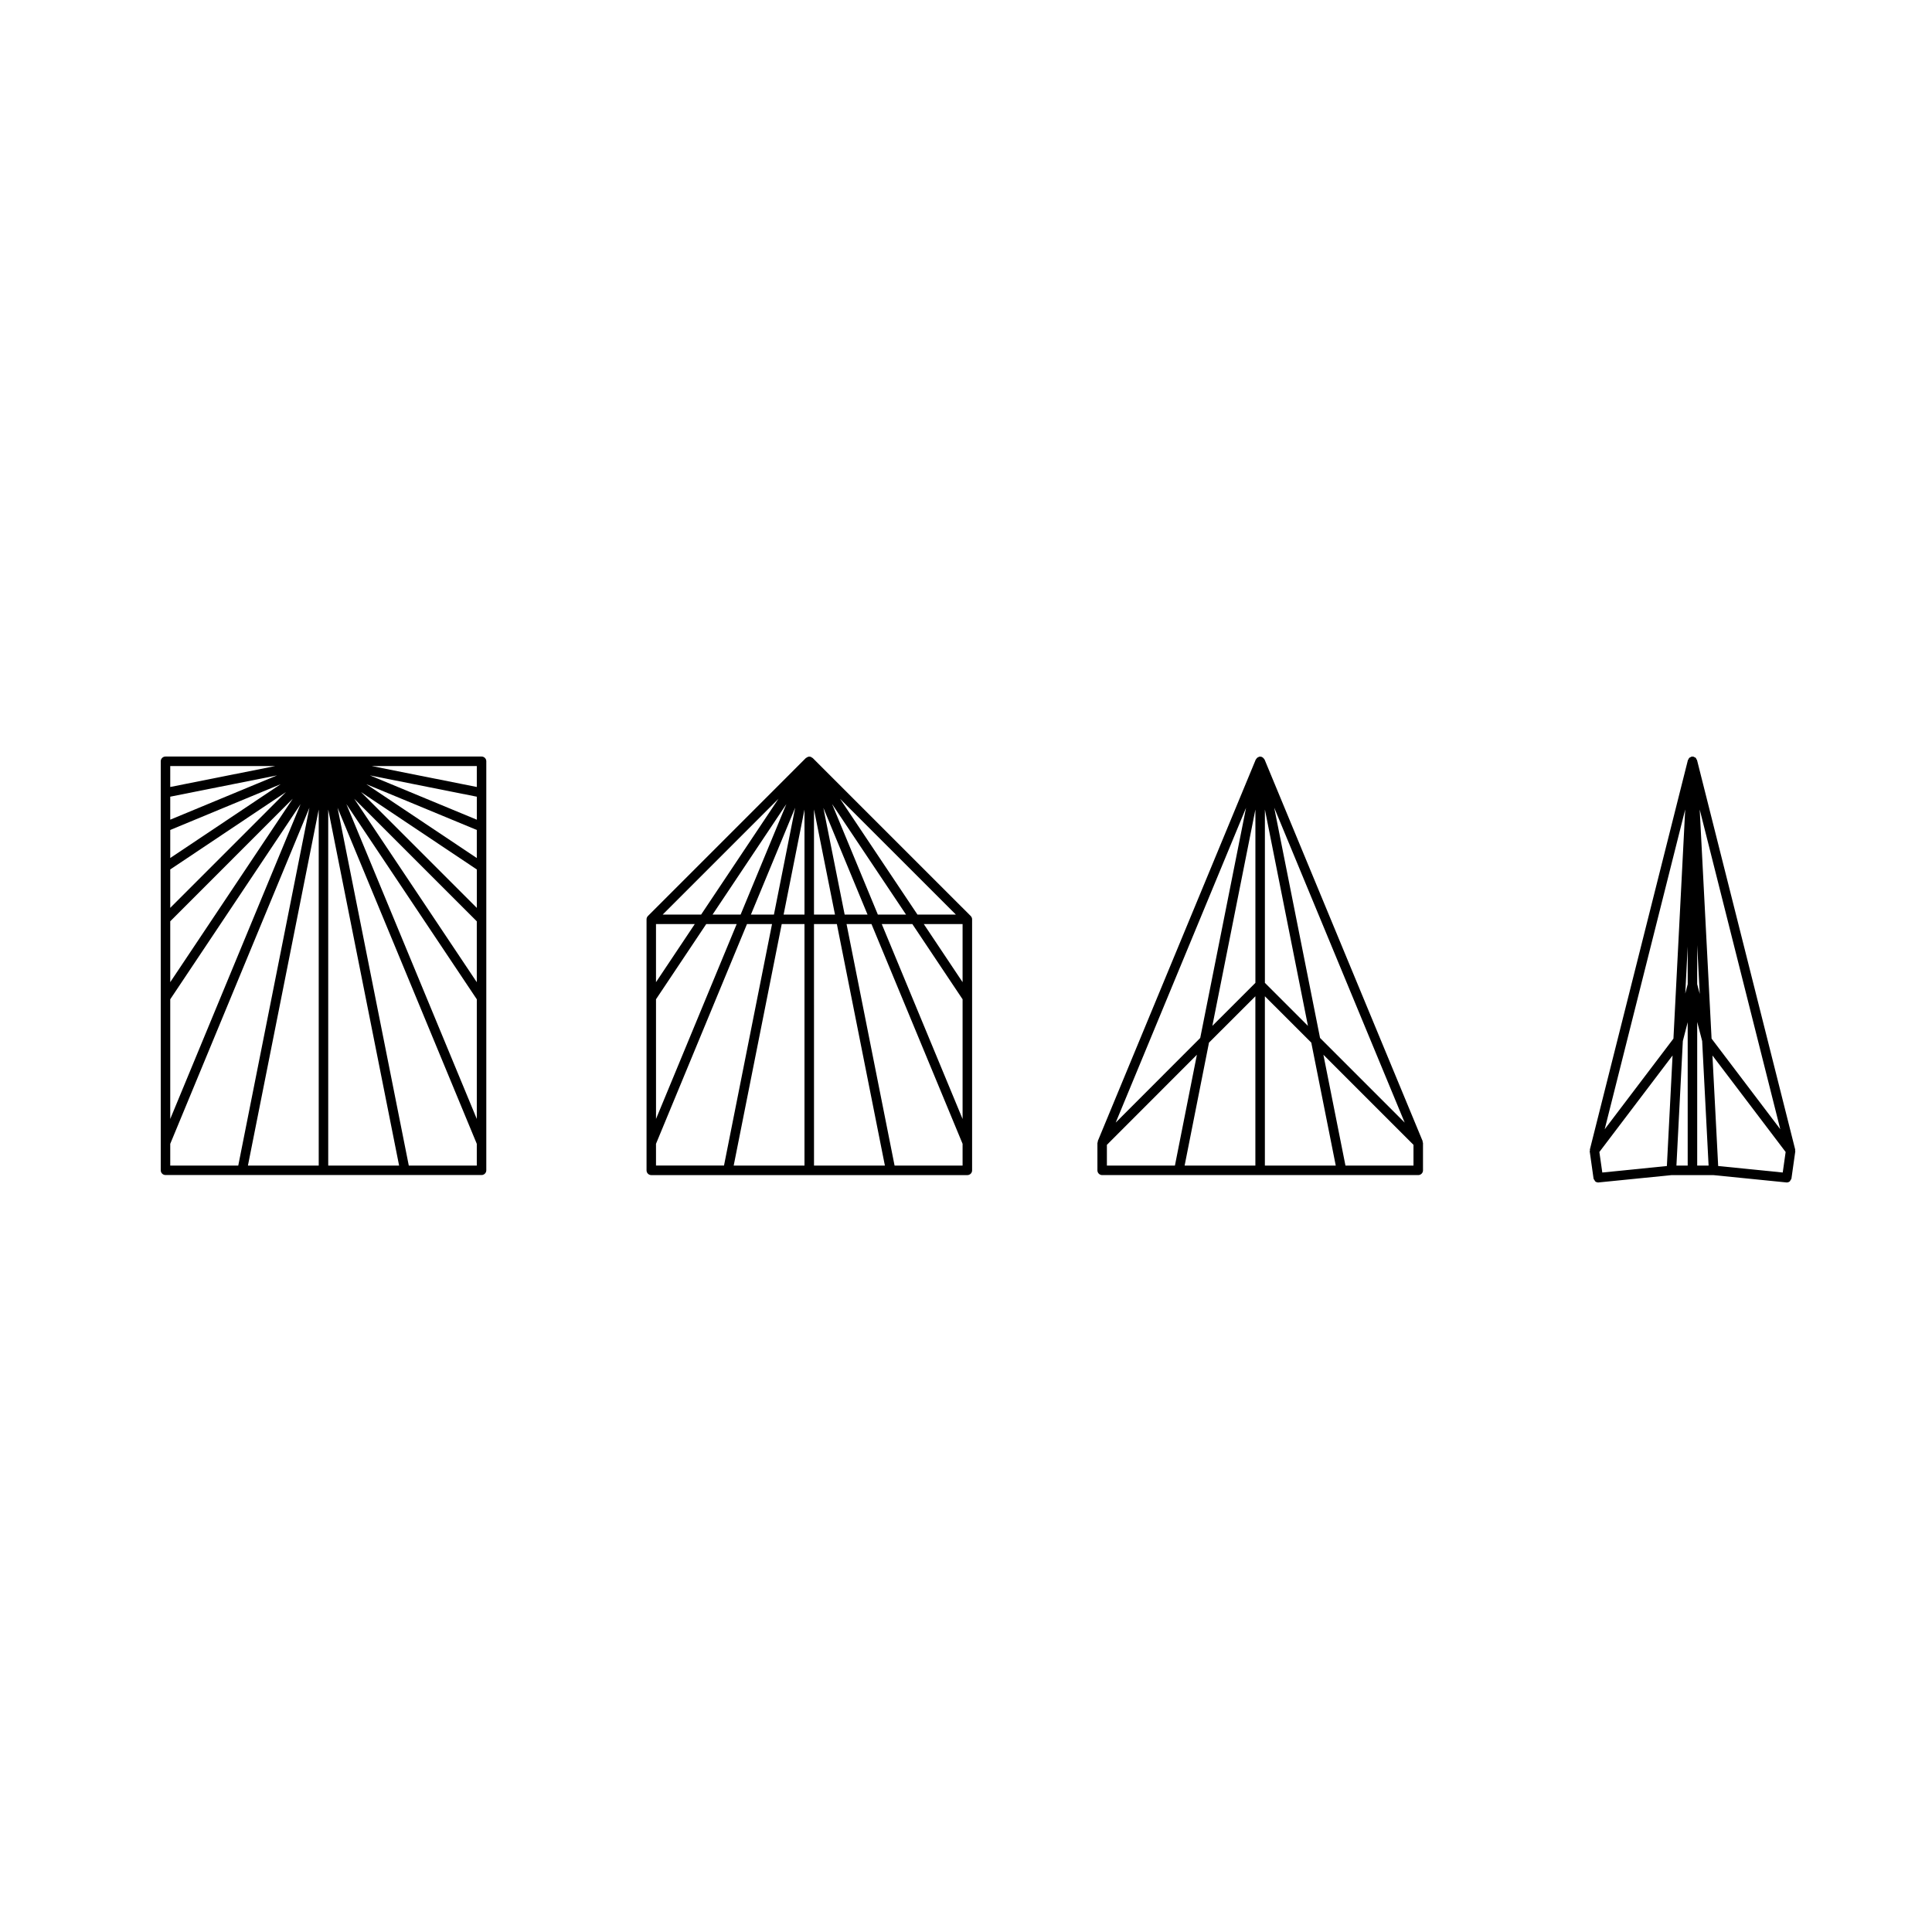 <?xml version="1.0" encoding="UTF-8"?>
<!-- Uploaded to: ICON Repo, www.svgrepo.com, Generator: ICON Repo Mixer Tools -->
<svg fill="#000000" width="800px" height="800px" version="1.1" viewBox="144 144 512 512" xmlns="http://www.w3.org/2000/svg">
 <g>
  <path d="m271.62 344.49h-83.762c-0.695 0-1.258 0.562-1.258 1.258v108.39c0 0.695 0.562 1.258 1.258 1.258h83.758c0.695 0 1.258-0.562 1.258-1.258v-108.39c0.008-0.691-0.562-1.258-1.254-1.258zm-30.555 7.324 29.293 12.137v7.438zm-51.949 3.316 28.309-5.644-28.309 11.738zm0 8.82 29.277-12.137-29.277 19.57zm52.918-14.461 28.328 5.644v6.098zm0.457-2.481h27.867v5.551zm-53.375 5.551v-5.551h27.844zm0 21.855 30.676-20.512-30.676 30.688zm0 13.738 32.461-32.477-32.461 48.609zm0 20.672 34.543-51.727-34.543 83.438zm0 38.305 36.879-89.07-18.855 94.836h-18.023zm39.348-88.59v94.352h-18.762zm2.519-0.008 18.785 94.363h-18.785zm21.352 94.363-18.879-94.832 36.898 89.07v5.762zm-16.543-95.801 34.566 51.73v31.715zm2.078-1.414 32.484 32.48v16.137zm1.797-1.773 30.695 20.512v10.184z"/>
  <path d="m359.35 344.86c-0.023-0.023-0.074-0.02-0.105-0.039-0.07-0.059-0.133-0.102-0.215-0.145-0.039-0.02-0.051-0.07-0.09-0.086-0.047-0.016-0.086 0.012-0.125 0-0.047-0.016-0.066-0.059-0.105-0.07h-0.004c-0.047-0.004-0.086 0.023-0.125 0.023-0.039-0.004-0.07-0.051-0.109-0.051-0.039 0-0.074 0.047-0.117 0.051-0.051 0.004-0.082-0.035-0.125-0.023-0.047 0.012-0.066 0.055-0.105 0.07-0.086 0.023-0.141 0.047-0.223 0.086-0.086 0.047-0.152 0.086-0.223 0.152-0.031 0.02-0.074 0.016-0.102 0.039l-41.871 41.883c-0.246 0.246-0.367 0.57-0.367 0.891v66.516c0 0.695 0.562 1.258 1.258 1.258h83.762c0.695 0 1.258-0.562 1.258-1.258v-66.516c0-0.324-0.121-0.645-0.367-0.891zm39.746 95.691-21.418-51.66h8.105l13.312 19.93zm-22.457-54.18-12.133-29.305 19.598 29.305zm-36.367 0h-7.434l19.555-29.281zm14.457-28.32-5.629 28.32h-6.098zm2.469 0.492v27.824h-5.531zm2.519-0.043 5.562 27.871h-5.562zm8.125 27.871-5.637-28.27 11.699 28.27zm19.293 0-20.516-30.684 30.695 30.684zm-57.328 0h-10.184l30.684-30.691zm-11.961 2.519h10.277l-10.277 15.395zm0 19.93 13.312-19.93h8.07l-21.375 51.641-0.004-31.711zm0 38.305 24.113-58.242h6.637l-12.727 64h-18.02zm33.32-58.234h6.031v64h-18.762zm8.551 0h6.062l12.727 64h-18.785zm21.355 64-12.727-64h6.609l24.141 58.23v5.773h-18.023zm7.746-64h10.277v15.395z"/>
  <path d="m521.01 446.39-41.891-101.12c-0.02-0.047-0.07-0.051-0.098-0.09-0.039-0.074-0.082-0.133-0.133-0.203-0.055-0.066-0.098-0.109-0.156-0.16-0.07-0.059-0.133-0.102-0.211-0.141-0.039-0.02-0.051-0.07-0.09-0.086-0.047-0.016-0.086 0.012-0.125 0-0.047-0.016-0.066-0.059-0.105-0.07-0.051-0.012-0.082 0.031-0.125 0.023-0.047-0.004-0.074-0.051-0.117-0.051-0.039 0-0.074 0.047-0.117 0.051-0.051 0.004-0.086-0.035-0.125-0.023s-0.059 0.055-0.105 0.07c-0.086 0.023-0.141 0.047-0.215 0.086-0.09 0.047-0.152 0.086-0.227 0.145-0.059 0.051-0.102 0.102-0.145 0.16-0.055 0.066-0.098 0.121-0.133 0.195-0.023 0.039-0.074 0.051-0.098 0.098l-41.871 101.12c-0.035 0.09 0.016 0.168 0 0.258-0.016 0.082-0.098 0.145-0.098 0.227v7.273c0 0.695 0.562 1.258 1.258 1.258h83.766c0.695 0 1.258-0.562 1.258-1.258v-7.273c0-0.09-0.082-0.152-0.102-0.238-0.008-0.09 0.035-0.168 0.004-0.25zm-44.316-41.922-11.41 11.402 11.41-57.34zm2.516-45.941 11.41 57.34-11.41-11.402zm14.617 60.543-12.148-61.035 34.578 83.465zm-31.754 0-22.398 22.426 34.543-83.426zm-24.734 28.324 23.852-23.875-5.824 29.371h-18.027zm27.055-27.086 12.293-12.281v44.863h-18.75zm14.816-12.285 12.293 12.281 6.488 32.582h-18.785v-44.863zm21.352 44.867-5.848-29.371 23.875 23.875v5.496z"/>
  <path d="m565.29 449.12v0l1.004 7.106c0 0.004 0.004 0.012 0.004 0.012l0.004 0.047c0.023 0.191 0.156 0.316 0.258 0.469 0.066 0.102 0.082 0.223 0.16 0.297 0.223 0.195 0.516 0.316 0.828 0.316 0.039 0 0.086-0.004 0.125-0.004l0.051-0.012 19.277-1.934h11.066l19.27 1.934 0.051 0.012c0.047 0 0.09 0.004 0.125 0.004 0.312 0 0.605-0.121 0.828-0.316 0.086-0.074 0.102-0.195 0.16-0.297 0.102-0.145 0.23-0.277 0.258-0.469l0.004-0.047s0.004-0.004 0.004-0.012l1.004-7.098v-0.004c0.012-0.082-0.055-0.152-0.059-0.238-0.004-0.09 0.055-0.156 0.035-0.246l-26.012-103.2c-0.016-0.066-0.086-0.09-0.109-0.152-0.039-0.102-0.066-0.18-0.125-0.266-0.035-0.047-0.039-0.098-0.074-0.137-0.012-0.012-0.012-0.023-0.02-0.035-0.055-0.055-0.117-0.07-0.18-0.109-0.086-0.059-0.16-0.07-0.258-0.109-0.059-0.02-0.082-0.09-0.141-0.105-0.047-0.012-0.082 0.023-0.121 0.016-0.039-0.012-0.074-0.051-0.117-0.055-0.012 0-0.02 0.012-0.035 0.012-0.012 0-0.016-0.012-0.031-0.012-0.012 0-0.02 0.012-0.031 0.012-0.016 0-0.02-0.012-0.035-0.012-0.047 0-0.07 0.047-0.109 0.055-0.051 0.004-0.09-0.031-0.133-0.016-0.066 0.016-0.09 0.086-0.145 0.109-0.098 0.035-0.172 0.055-0.25 0.117-0.055 0.035-0.105 0.047-0.152 0.09-0.016 0.016-0.023 0.023-0.047 0.047-0.035 0.039-0.039 0.09-0.074 0.137-0.066 0.086-0.09 0.168-0.133 0.266-0.023 0.059-0.098 0.086-0.105 0.145l-25.98 103.2c-0.02 0.09 0.039 0.156 0.035 0.246-0.027 0.086-0.086 0.156-0.074 0.238zm2.559 0.172 19.398-25.578-1.508 29.293-17.113 1.723zm25.926-54.816 0.672 12.918-0.672-2.57zm-2.519 10.352-0.641 2.473 0.641-12.449zm-1.285 15.051 1.285-4.973v37.988h-2.984zm3.805-5.047 1.316 5.055 1.703 33.008h-3.019zm4.039 8.879 19.398 25.578-0.77 5.438-17.109-1.723zm-0.23-4.469-3.144-60.711 21.355 84.73zm-10.105 0-18.219 24.023 21.336-84.742z"/>
 </g>
</svg>